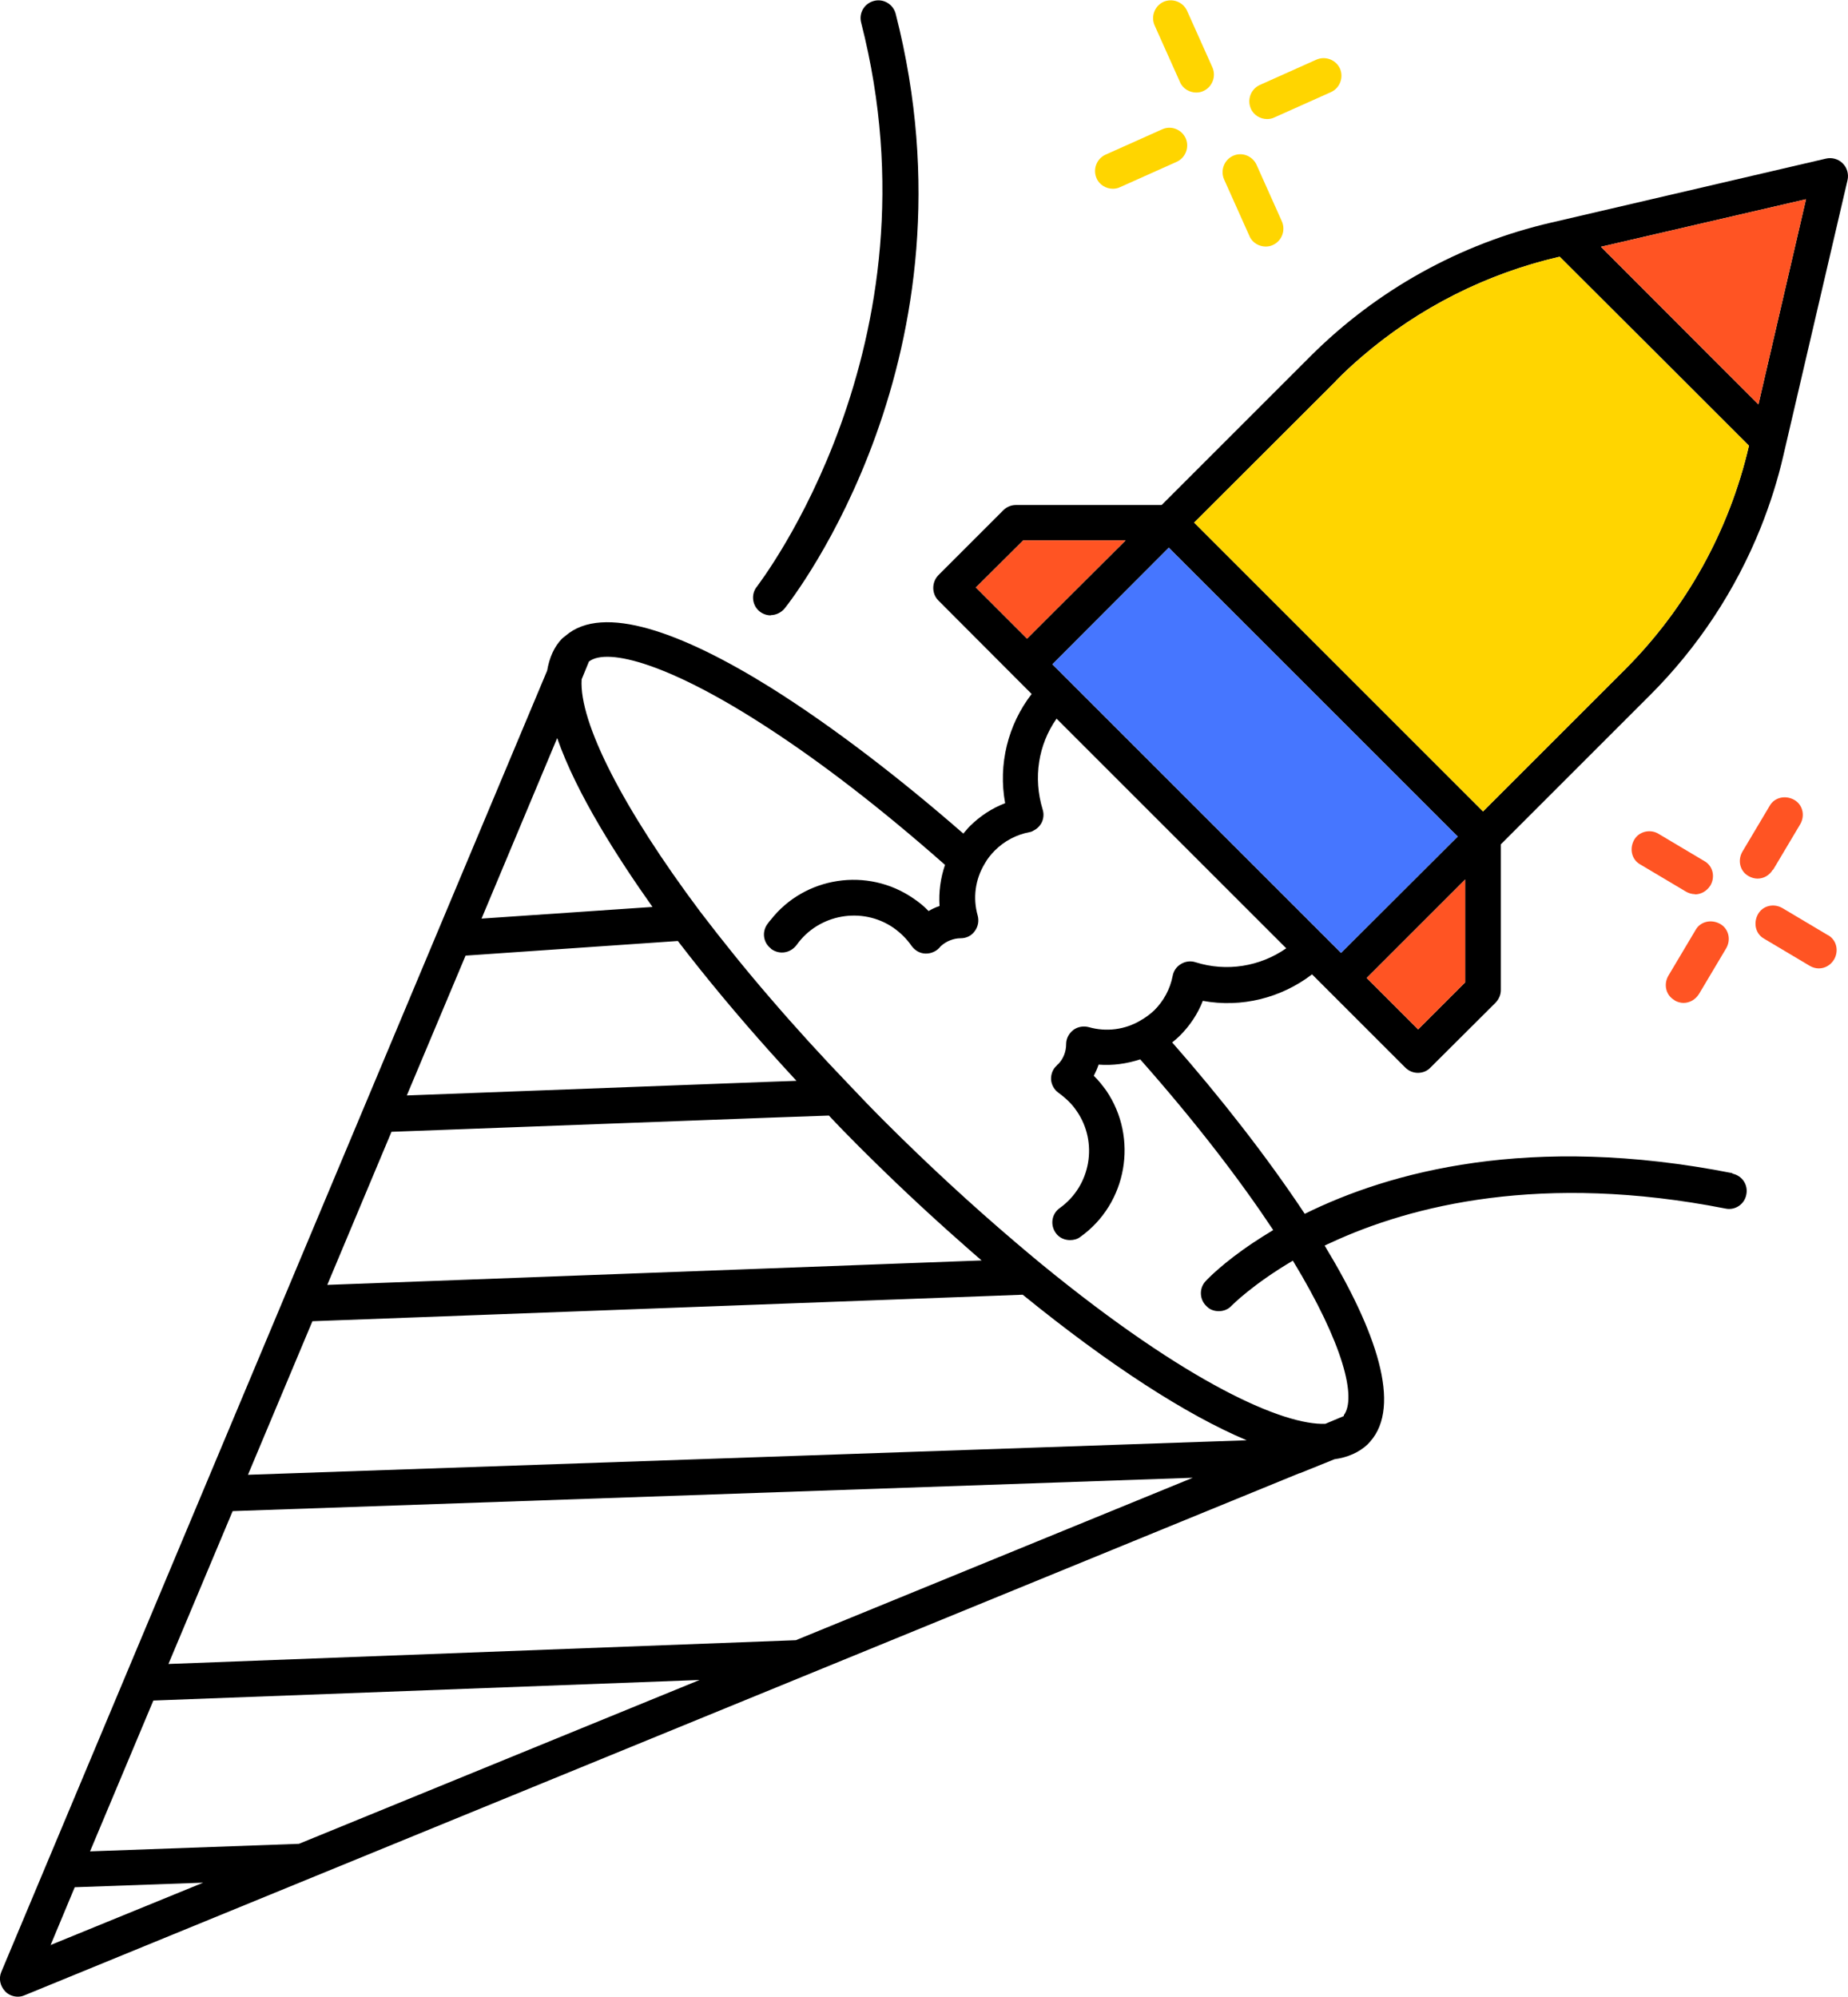 <?xml version="1.0" encoding="UTF-8"?>
<svg id="Layer_2" data-name="Layer 2" xmlns="http://www.w3.org/2000/svg" viewBox="0 0 80.86 87.38">
  <defs>
    <style>
      .cls-1 {
        fill: #ffd500;
      }

      .cls-2 {
        fill: #ff5423;
      }

      .cls-3 {
        fill: #4676ff;
      }
    </style>
  </defs>
  <g id="Layer_1-2" data-name="Layer 1">
    <path d="M80.63,7.15c-.19-.19-.47-.27-.73-.21l-12.02,2.8c-3.99.92-7.63,2.95-10.52,5.83l-.03.03-6.5,6.5h-6.38c-.2,0-.4.08-.55.23l-2.84,2.84c-.3.31-.3.81,0,1.11l4.08,4.09c-1.04,1.35-1.47,3.08-1.16,4.78-.58.22-1.09.56-1.54,1-.1.1-.19.22-.29.33-2.69-2.35-5.67-4.66-8.43-6.39-3.88-2.42-7.34-3.68-8.97-2.27-.06.05-.11.08-.16.13-.34.35-.55.82-.65,1.4L.06,86.29c-.13.3-.05.63.17.86.14.15.35.23.55.23.1,0,.2-.02.29-.06l12.52-5.13,43.27-17.72h.02l1.51-.61c.58-.08,1.08-.3,1.45-.65.04-.04.07-.08.11-.12,1.39-1.56.28-4.84-1.99-8.58.09-.04.18-.09.28-.13,3.52-1.63,9.23-3.07,17.26-1.49.41.09.83-.18.91-.61.09-.43-.18-.83-.61-.92v-.02c-8.87-1.75-15.01-.05-18.71,1.78-1.65-2.49-3.7-5.11-5.8-7.5.12-.1.23-.19.34-.3.43-.43.78-.95,1-1.52,1.69.31,3.42-.12,4.78-1.16l4.08,4.08c.15.15.35.23.55.23.21,0,.41-.08.55-.23l2.85-2.84c.14-.15.23-.34.23-.55v-6.38l6.53-6.53c2.1-2.1,3.74-4.59,4.84-7.33.41-1.03.75-2.09,1-3.19l2.8-12.02c.06-.26-.02-.54-.21-.73ZM44.94,27.95l-2.24-2.24,2.07-2.06h4.48l-3.05,3.04-.98.98-.28.28ZM24.38,32.3c.85,2.45,2.67,5.27,4.17,7.39l-7.48.51,3.31-7.9ZM20.38,41.8v.02l9.28-.64c1.25,1.63,2.61,3.26,4.06,4.88.37.41.75.83,1.13,1.24l-1.13.04-15.92.6,2.58-6.14ZM17.13,49.53h.01l16.58-.62,2.55-.09c.42.45.85.89,1.3,1.34,1.47,1.47,2.98,2.89,4.49,4.22.3.27.59.52.89.78l-28.63,1.07,2.81-6.7ZM2.21,85.12v.02s-.02-.01-.02-.01h.02s1.06-2.54,1.06-2.54l5.62-.2-6.68,2.73ZM13.08,80.69l-9.14.33,2.77-6.6,23.9-.9-17.53,7.17ZM34.82,71.78h-.02s-27.43,1.04-27.43,1.04l2.81-6.69,42.01-1.46-17.37,7.11ZM10.85,64.54l2.82-6.72,31.08-1.16c3.79,3.08,7.16,5.26,9.8,6.37l-43.7,1.51ZM52.31,42.11c-.21-.07-.45-.04-.64.08-.19.11-.32.3-.36.52-.11.57-.39,1.09-.8,1.5-.18.17-.38.32-.61.45-.67.4-1.49.51-2.26.29-.23-.06-.48-.02-.67.12-.2.15-.32.38-.32.62,0,.33-.12.64-.34.87-.03.02-.06.05-.08.08-.17.15-.25.38-.24.61.02.23.14.44.32.57.33.24.6.5.8.8.95,1.37.62,3.27-.73,4.24-.36.25-.44.73-.19,1.09.15.22.39.32.63.32.16,0,.32-.04.45-.14,2.05-1.46,2.55-4.33,1.13-6.41-.17-.23-.34-.45-.54-.64.08-.16.15-.31.21-.49.62.05,1.24-.04,1.82-.23,2.5,2.83,4.4,5.33,5.82,7.47-.31.19-.6.37-.87.55-1.32.88-2,1.59-2.09,1.69-.29.31-.27.81.05,1.1.14.15.34.21.53.21.21,0,.42-.08.57-.25.02-.02.92-.93,2.67-1.96,2.22,3.66,2.79,6.01,2.23,6.76v.04l-.81.34c-1.8.07-5.97-1.71-12.42-6.99,0-.01-.03-.02-.04-.03,0,0-.01-.02-.02-.02-.35-.29-.71-.59-1.06-.89-1.94-1.65-3.87-3.43-5.76-5.32-.53-.53-1.03-1.05-1.53-1.58-1.2-1.25-2.35-2.51-3.44-3.78-1.09-1.26-2.11-2.53-3.08-3.8-3.37-4.5-5.31-8.29-5.19-10.17l.32-.78c.82-.63,3.6.12,7.95,2.98,2.17,1.42,4.73,3.36,7.63,5.92-.2.58-.28,1.19-.24,1.8-.16.05-.33.13-.48.22-.2-.21-.42-.39-.66-.55-2.01-1.39-4.77-.96-6.25.94-.06.06-.1.13-.15.19-.24.34-.17.8.15,1.05.01.02.03.03.04.04.36.25.83.17,1.1-.19.96-1.35,2.86-1.69,4.23-.75.3.21.58.48.8.8.14.19.35.32.59.33h.05c.2,0,.42-.09.56-.24.02-.02.04-.05.07-.08.24-.22.56-.35.88-.35.24,0,.47-.11.61-.31.15-.2.19-.45.13-.68-.22-.77-.11-1.59.31-2.28.11-.2.26-.39.44-.57.42-.42.94-.69,1.5-.8.07-.01.13-.03.19-.07.13-.06.25-.17.33-.3.11-.18.14-.42.07-.63-.42-1.38-.19-2.83.61-3.97l10.05,10.05c-1.15.8-2.61,1.04-3.97.61ZM58.68,41.7l-12.63-12.63,5.09-5.1,12.64,12.64-4.41,4.4-.69.69ZM64.11,42.99l-2.06,2.06-2.25-2.25,4.31-4.31v4.5ZM76.52,19.53c-.86,3.7-2.74,7.09-5.42,9.77l-6.21,6.21-12.64-12.64,6.21-6.2h-.01c.37-.38.75-.73,1.15-1.07,2.48-2.13,5.43-3.62,8.62-4.36h.03l4.37,4.36,3.9,3.9v.03ZM79.02,8.73l-1.98,8.54-.1.43-2.1-2.1-4.79-4.8,8.97-2.08h0Z"/>
    <polygon class="cls-3" points="63.78 36.61 59.37 41.01 58.68 41.7 46.05 29.07 51.14 23.97 63.78 36.61"/>
    <polygon class="cls-2" points="64.11 38.49 64.11 42.99 62.05 45.05 59.8 42.8 64.11 38.49"/>
    <polygon class="cls-2" points="49.25 23.65 46.2 26.69 45.22 27.67 44.94 27.95 42.7 25.71 44.77 23.65 49.25 23.65"/>
    <polygon class="cls-2" points="79.02 8.72 79.02 8.73 76.94 17.7 70.05 10.8 79.02 8.72"/>
    <path class="cls-1" d="M76.52,19.5v.03c-.86,3.7-2.74,7.09-5.42,9.77l-6.21,6.21-12.64-12.64,6.21-6.2h-.01c2.69-2.7,6.07-4.57,9.77-5.43h.03l8.27,8.26Z"/>
    <path class="cls-1" d="M51.63,3.59c.12.29.42.46.71.46.11,0,.22-.02.32-.07.39-.18.56-.64.39-1.03l-1.11-2.48c-.18-.39-.64-.56-1.03-.39-.39.18-.56.64-.39,1.03l1.11,2.48h0Z"/>
    <path class="cls-1" d="M54.67,10.33c.12.29.42.46.71.46.11,0,.22-.02.32-.07.39-.18.56-.64.39-1.03l-1.11-2.48c-.18-.39-.64-.57-1.03-.39-.39.18-.56.64-.39,1.03l1.11,2.48h0Z"/>
    <path class="cls-1" d="M55.44,5.21c.11,0,.22-.02.32-.07l2.48-1.11c.39-.18.56-.64.39-1.03-.18-.39-.64-.56-1.03-.39l-2.48,1.11c-.39.18-.56.64-.39,1.03.12.29.42.46.71.46h0Z"/>
    <path class="cls-1" d="M48.69,8.26c.11,0,.22-.02.32-.07l2.48-1.11c.39-.18.56-.64.39-1.03-.18-.39-.64-.57-1.03-.39l-2.48,1.11c-.39.18-.56.64-.39,1.03.12.29.42.46.71.46h0Z"/>
    <path class="cls-2" d="M77.58,38.07l1.19-2c.22-.38.11-.86-.27-1.07s-.86-.11-1.07.27l-1.19,2c-.22.38-.11.86.27,1.07.12.07.26.11.39.11.27,0,.52-.14.67-.39h.01Z"/>
    <path class="cls-2" d="M73.27,43.78c.12.07.26.11.39.11.27,0,.52-.14.68-.39l1.19-2c.22-.38.11-.86-.27-1.07s-.86-.11-1.07.27l-1.19,2c-.22.38-.11.86.27,1.07h0Z"/>
    <path class="cls-2" d="M79.99,40.93l-2-1.19c-.38-.22-.86-.11-1.07.27s-.11.86.27,1.07l2,1.19c.12.07.26.11.39.11.27,0,.52-.14.67-.39.22-.38.11-.86-.27-1.07h.01Z"/>
    <path class="cls-2" d="M74.16,39.14c.27,0,.52-.14.68-.39.22-.38.11-.86-.27-1.07l-2-1.19c-.36-.22-.86-.11-1.07.27s-.11.86.27,1.07l2,1.19c.12.07.26.11.39.11h0Z"/>
    <path d="M33.72,26.92c.23,0,.46-.11.61-.29.36-.45,8.68-11.12,4.86-26.03-.11-.42-.54-.67-.95-.56-.42.11-.67.53-.56.95,3.62,14.14-4.49,24.57-4.56,24.68-.27.33-.21.83.12,1.09.14.11.31.17.49.17h0Z"/>
  </g>
</svg>